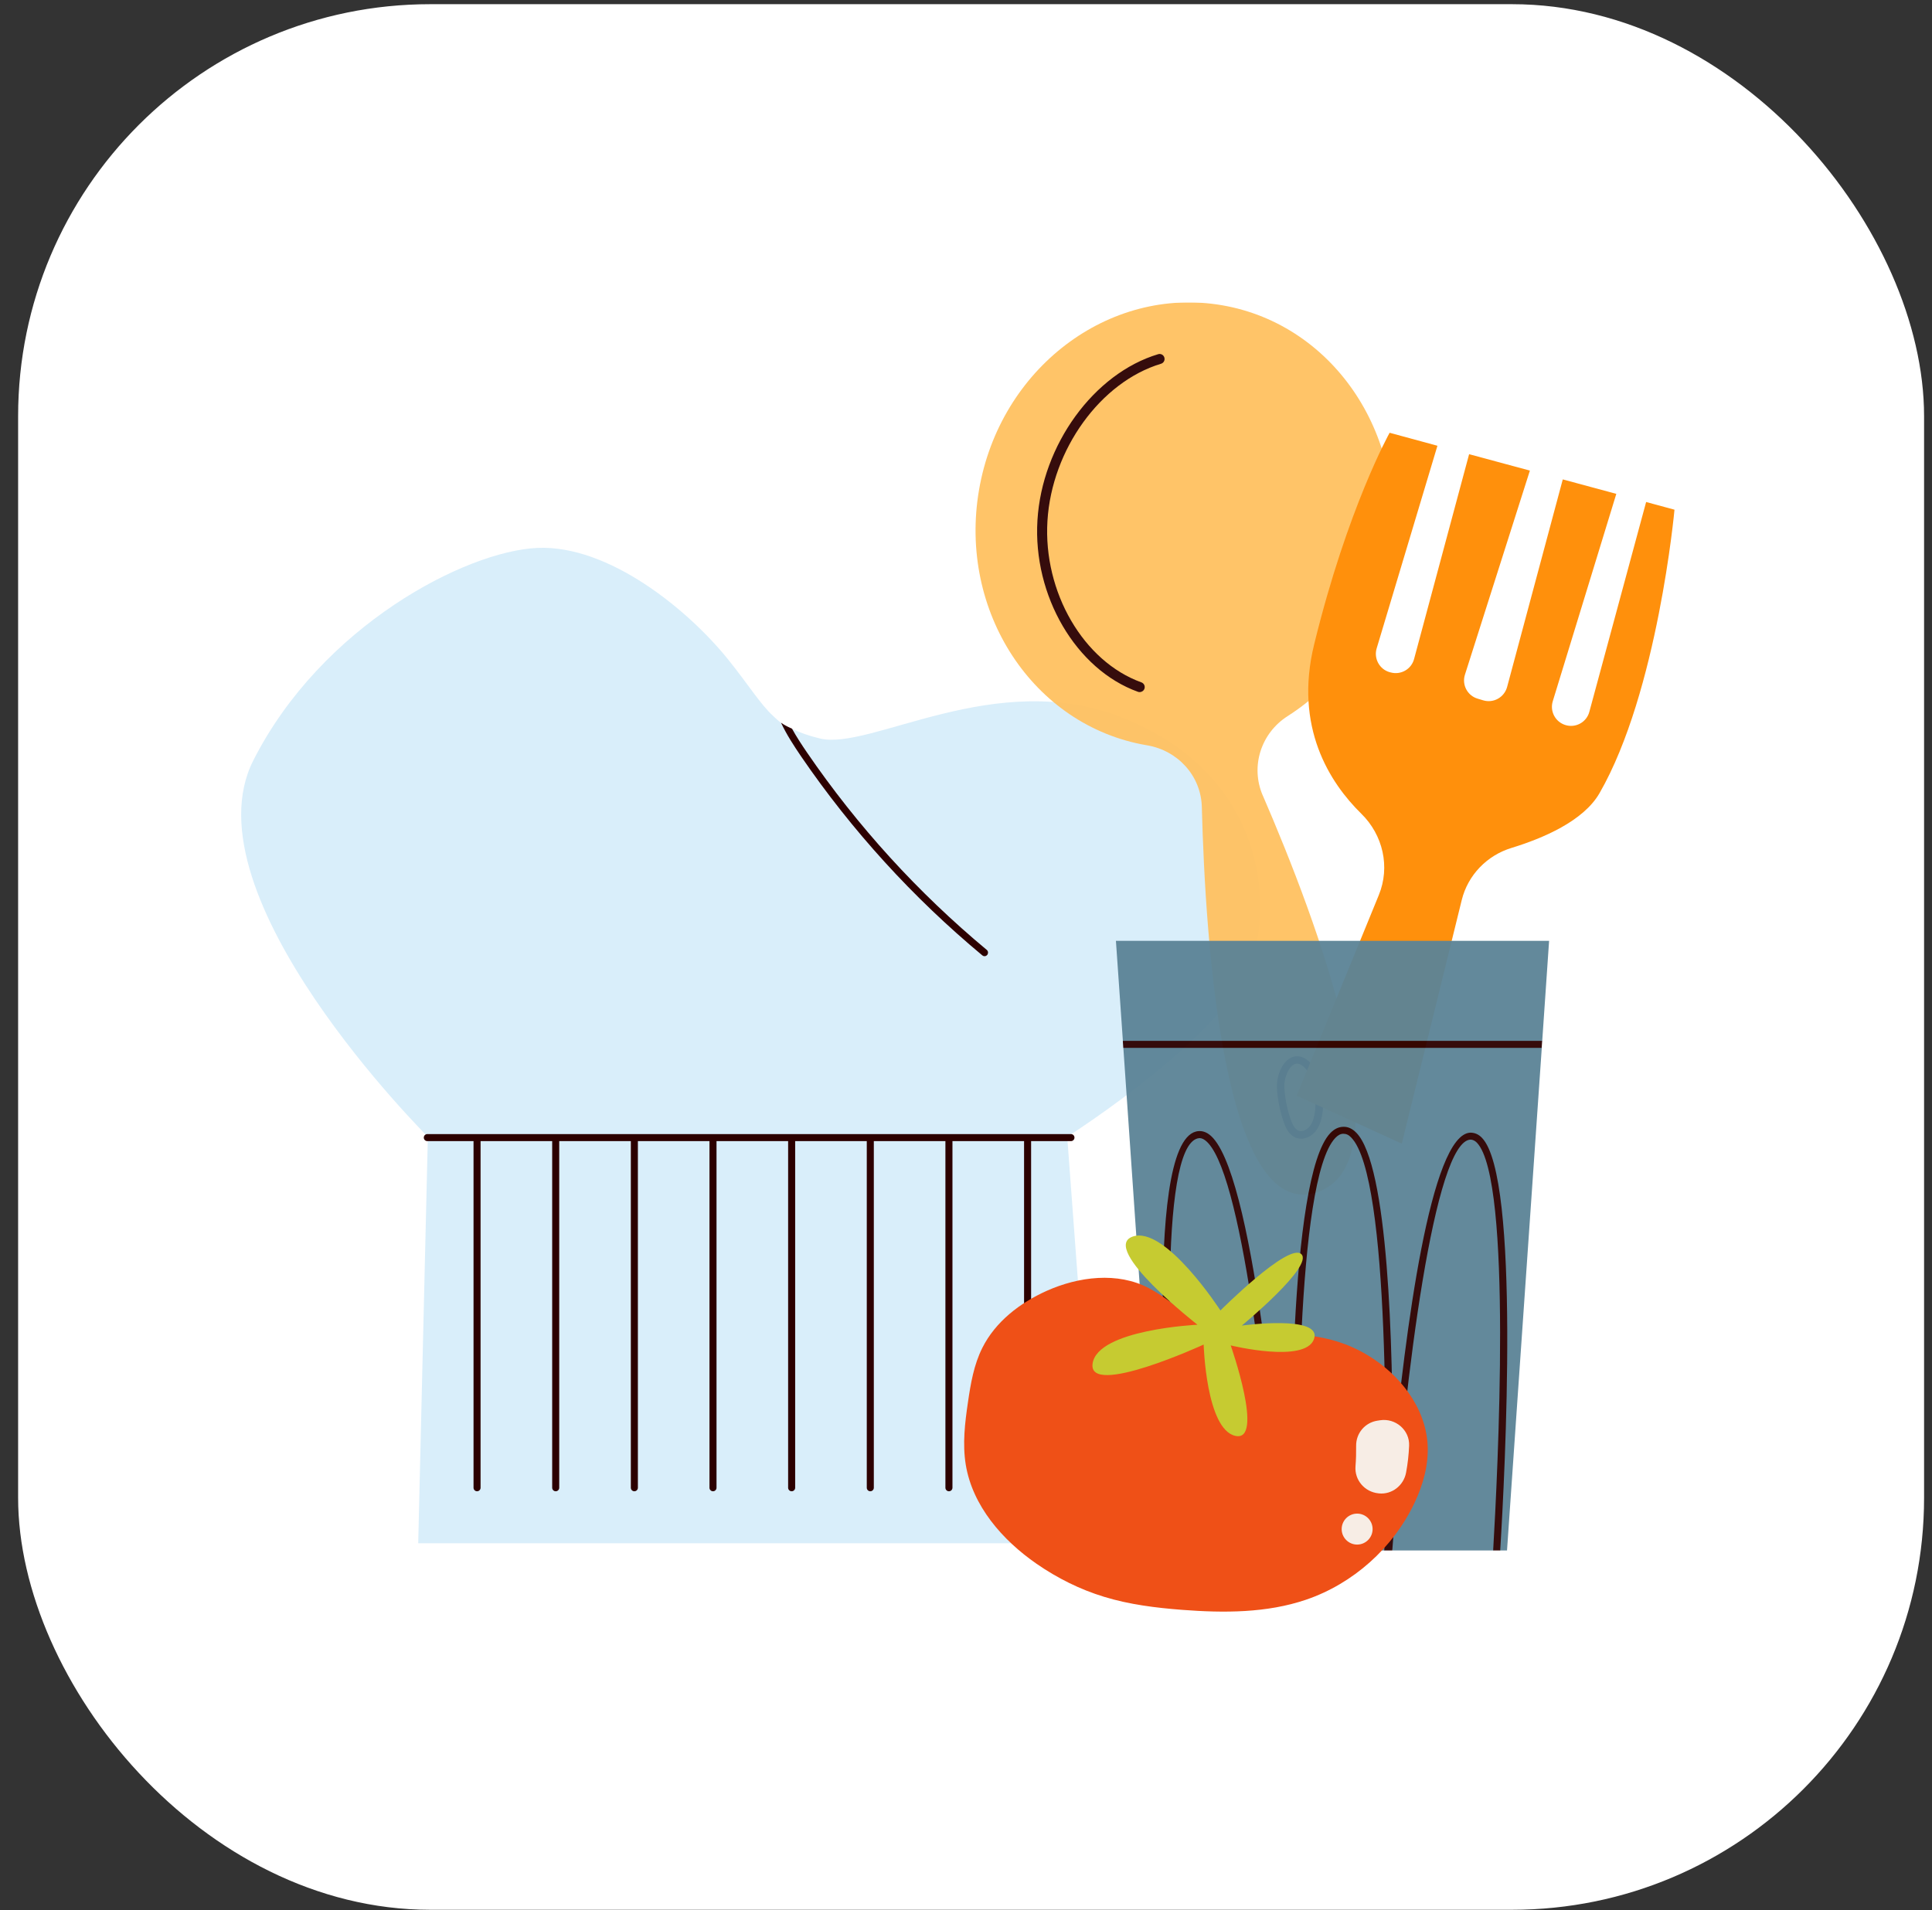 <svg width="90" height="89" viewBox="0 0 90 89" fill="none" xmlns="http://www.w3.org/2000/svg">
<rect x="0" y="0" width="90" height="89" fill="#333333" stroke="none"/>
<rect x="0.844" y="0.195" width="88.787" height="88.787" rx="19.197" fill="white"/>
<g clip-path="url(#clip0_1199_4407)">
<path d="M58.436 44.46C57.547 48.01 49.715 52.964 49.715 52.964L51.122 71.904H19.482L19.931 52.964C19.931 52.964 8.621 41.721 11.797 35.437C14.977 29.153 21.7 25.68 25.027 25.529C28.355 25.378 32.048 28.41 33.9 30.703C34.918 31.969 35.393 32.781 36.018 33.36C36.152 33.485 36.243 33.575 36.381 33.675C36.411 33.697 36.886 34.478 36.92 34.5C37.028 34.569 36.761 33.895 36.894 33.956C36.907 33.964 36.92 33.969 36.933 33.973C37.27 34.137 37.671 34.28 38.185 34.405C40.545 34.997 46.388 31.075 52.3 33.442C58.212 35.804 59.321 40.914 58.436 44.464V44.46Z" fill="#D9EEFA"/>
<path d="M45.989 44.492C45.954 44.53 45.911 44.552 45.864 44.552C45.825 44.552 45.79 44.539 45.76 44.513C42.532 41.827 39.693 38.712 37.319 35.244C36.983 34.747 36.642 34.229 36.383 33.672C36.413 33.694 36.443 33.715 36.478 33.737C36.586 33.806 36.758 33.892 36.896 33.953C37.108 34.337 37.349 34.704 37.591 35.058C39.947 38.501 42.765 41.593 45.967 44.258C46.036 44.314 46.045 44.418 45.989 44.492Z" fill="#2C0000"/>
<path d="M49.897 52.84H19.906C19.816 52.84 19.742 52.913 19.742 53.004C19.742 53.095 19.816 53.168 19.906 53.168H22.059V69.318C22.059 69.408 22.133 69.482 22.224 69.482C22.314 69.482 22.387 69.408 22.387 69.318V53.168H25.723V69.318C25.723 69.408 25.797 69.482 25.887 69.482C25.978 69.482 26.051 69.408 26.051 69.318V53.168H29.387V69.318C29.387 69.408 29.46 69.482 29.551 69.482C29.641 69.482 29.715 69.408 29.715 69.318V53.168H33.05V69.318C33.05 69.408 33.124 69.482 33.215 69.482C33.305 69.482 33.378 69.408 33.378 69.318V53.168H36.714V69.318C36.714 69.408 36.788 69.482 36.878 69.482C36.969 69.482 37.042 69.408 37.042 69.318V53.168H40.378V69.318C40.378 69.408 40.451 69.482 40.542 69.482C40.632 69.482 40.706 69.408 40.706 69.318V53.168H44.041V69.318C44.041 69.408 44.115 69.482 44.205 69.482C44.296 69.482 44.369 69.408 44.369 69.318V53.168H47.705V69.318C47.705 69.408 47.779 69.482 47.869 69.482C47.96 69.482 48.033 69.408 48.033 69.318V53.168H49.889C49.979 53.168 50.053 53.095 50.053 53.004C50.053 52.913 49.979 52.84 49.889 52.84H49.897Z" fill="#2C0000"/>
<g opacity="0.95">
<path d="M58.825 37.066C58.238 35.71 58.743 34.151 59.99 33.361C62.385 31.836 64.185 29.257 64.724 26.117C65.695 20.455 62.204 15.129 56.926 14.222C51.649 13.315 46.578 17.168 45.607 22.826C44.636 28.488 48.127 33.814 53.405 34.721C53.414 34.721 53.422 34.721 53.431 34.725C54.864 34.967 55.947 36.142 55.986 37.598C56.15 43.981 57.017 56.995 61.358 55.548C65.583 54.14 61.345 42.884 58.829 37.071L58.825 37.066Z" fill="#FFC161"/>
<path d="M53.088 32.246C53.062 32.246 53.036 32.242 53.01 32.233C50.128 31.197 48.112 27.763 48.328 24.243C48.54 20.731 50.956 17.401 53.951 16.503C54.076 16.464 54.206 16.537 54.24 16.658C54.279 16.783 54.206 16.913 54.085 16.948C51.271 17.794 48.997 20.939 48.794 24.269C48.592 27.59 50.473 30.821 53.17 31.793C53.291 31.836 53.356 31.97 53.312 32.091C53.278 32.186 53.187 32.246 53.092 32.246H53.088Z" fill="#2C0000"/>
<path d="M60.604 53.053C60.518 53.053 60.431 53.035 60.354 53.005C60.047 52.876 59.896 52.556 59.806 52.288C59.624 51.774 59.517 51.239 59.486 50.686C59.46 50.172 59.702 49.489 60.147 49.278C60.302 49.204 60.617 49.131 60.984 49.459C61.545 49.964 61.722 51.087 61.601 51.886C61.545 52.254 61.437 52.534 61.26 52.737C61.083 52.94 60.837 53.057 60.604 53.057V53.053ZM59.831 50.664C59.857 51.182 59.961 51.688 60.129 52.167C60.198 52.366 60.306 52.603 60.483 52.681C60.656 52.75 60.867 52.647 60.992 52.504C61.122 52.353 61.208 52.133 61.251 51.83C61.359 51.109 61.195 50.124 60.746 49.714C60.5 49.489 60.345 49.563 60.293 49.589C60.026 49.714 59.806 50.228 59.831 50.664Z" fill="#2C0000"/>
<path d="M78.004 23.749C78.004 23.749 77.227 32.236 74.513 36.953C73.762 38.261 71.868 39.06 70.418 39.505C69.266 39.855 68.377 40.775 68.092 41.941L65.3 53.284L60.406 51.051L64.23 41.704C64.769 40.391 64.424 38.901 63.414 37.912C61.947 36.473 60.273 33.882 61.218 30.025C62.775 23.663 64.734 20.164 64.734 20.164L66.961 20.769L64.13 30.21C63.988 30.686 64.264 31.187 64.739 31.32L64.778 31.329C65.252 31.463 65.749 31.182 65.874 30.703L68.437 21.162L71.268 21.926L68.243 31.433C68.092 31.904 68.355 32.409 68.83 32.551L69.089 32.629C69.568 32.776 70.072 32.495 70.206 32.012L72.8 22.337L75.294 23.01L72.334 32.672C72.191 33.139 72.45 33.631 72.912 33.778C73.395 33.934 73.909 33.653 74.038 33.165L76.683 23.39L78.008 23.749H78.004Z" fill="#FF8A00"/>
</g>
<g opacity="0.95">
<path d="M72.163 43.836L71.843 48.496L71.623 48.678L71.822 48.825L70.203 72.239H69.876L69.737 71.829L69.565 72.239H64.861L64.71 71.885L64.499 72.239H60.49L60.36 71.984L60.188 72.239H59.881L59.687 71.954L59.558 72.239H55.07L54.893 71.975L54.759 72.239H53.944L52.33 48.825L52.614 48.665L52.308 48.496L51.984 43.836H72.163Z" fill="#5B8396"/>
<path d="M71.84 48.496L71.818 48.824H52.326L52.305 48.496H71.84Z" fill="#2C0000"/>
<path d="M59.88 72.239H59.557C59.065 65.561 57.839 54.366 56.131 53.122C56.014 53.036 55.906 53.01 55.794 53.04C53.99 53.489 54.37 64.546 55.086 72.239H54.763C54.426 68.529 53.192 53.351 55.716 52.72C55.923 52.669 56.131 52.712 56.325 52.854C58.392 54.362 59.574 68.097 59.885 72.234L59.88 72.239Z" fill="#2C0000"/>
<path d="M69.881 72.239H69.557C69.764 68.715 70.464 54.993 68.802 53.243C68.707 53.144 68.604 53.101 68.509 53.097C66.826 53.136 65.441 64.206 64.858 72.239H64.487C64.582 68.421 64.772 54.859 62.942 52.997C62.825 52.876 62.718 52.825 62.575 52.825C62.45 52.825 62.329 52.889 62.204 53.019C60.353 54.958 60.439 68.434 60.495 72.239H60.176C60.107 68.374 60.016 54.842 61.971 52.794C62.157 52.6 62.359 52.505 62.575 52.501C62.795 52.492 62.994 52.587 63.179 52.773C64.664 54.28 64.897 62.599 64.875 68.166C65.458 62.059 66.64 52.816 68.504 52.773C68.703 52.777 68.88 52.85 69.04 53.019C70.817 54.885 70.11 68.628 69.885 72.239H69.881Z" fill="#2C0000"/>
</g>
<path d="M53.515 60.016C52.061 59.252 50.252 59.476 48.755 60.146C47.512 60.703 46.369 61.584 45.76 62.802C45.368 63.584 45.217 64.465 45.092 65.329C44.949 66.292 44.833 67.277 44.988 68.24C45.303 70.162 46.692 71.756 48.289 72.862C49.251 73.527 50.309 74.058 51.431 74.399C52.613 74.762 53.847 74.913 55.077 75.008C57.015 75.155 59.008 75.159 60.846 74.533C63.034 73.786 64.894 72.123 65.887 70.037C66.292 69.186 66.556 68.253 66.504 67.311C66.405 65.566 65.192 64.024 63.69 63.13C61.839 62.029 60.031 62.111 57.977 62.236C56.113 62.349 55.038 60.815 53.515 60.016Z" fill="#EF5017"/>
<path d="M55.773 61.723C55.773 61.723 51.117 61.943 50.897 63.537C50.677 65.126 56.071 62.647 56.071 62.647C56.071 62.647 56.183 66.604 57.551 66.902C58.919 67.2 57.331 62.686 57.331 62.686C57.331 62.686 60.805 63.537 61.211 62.392C61.616 61.248 57.849 61.762 57.849 61.762C57.849 61.762 61.211 58.989 60.62 58.432C60.028 57.879 56.852 61.058 56.852 61.058C56.852 61.058 54.267 57.062 52.753 57.62C51.238 58.173 55.782 61.723 55.782 61.723H55.773Z" fill="#C6CB31"/>
<path d="M64.231 69.578H64.21C63.571 69.513 63.096 68.96 63.144 68.321C63.17 68.001 63.178 67.686 63.174 67.366C63.166 66.779 63.588 66.278 64.171 66.192L64.287 66.174C65.008 66.062 65.673 66.632 65.642 67.358C65.625 67.781 65.578 68.2 65.5 68.615C65.388 69.215 64.84 69.643 64.236 69.582L64.231 69.578Z" fill="#F7EDE5"/>
<path d="M63.941 71.245C63.941 71.642 63.618 71.966 63.221 71.966C62.824 71.966 62.5 71.642 62.5 71.245C62.5 70.847 62.824 70.523 63.221 70.523C63.618 70.523 63.941 70.847 63.941 71.245Z" fill="#F7EDE5"/>
</g>
<defs>
<clipPath id="clip0_1199_4407">
<rect width="68" height="61" fill="white" transform="translate(11.234 14.09)"/>
</clipPath>
</defs>
</svg>
